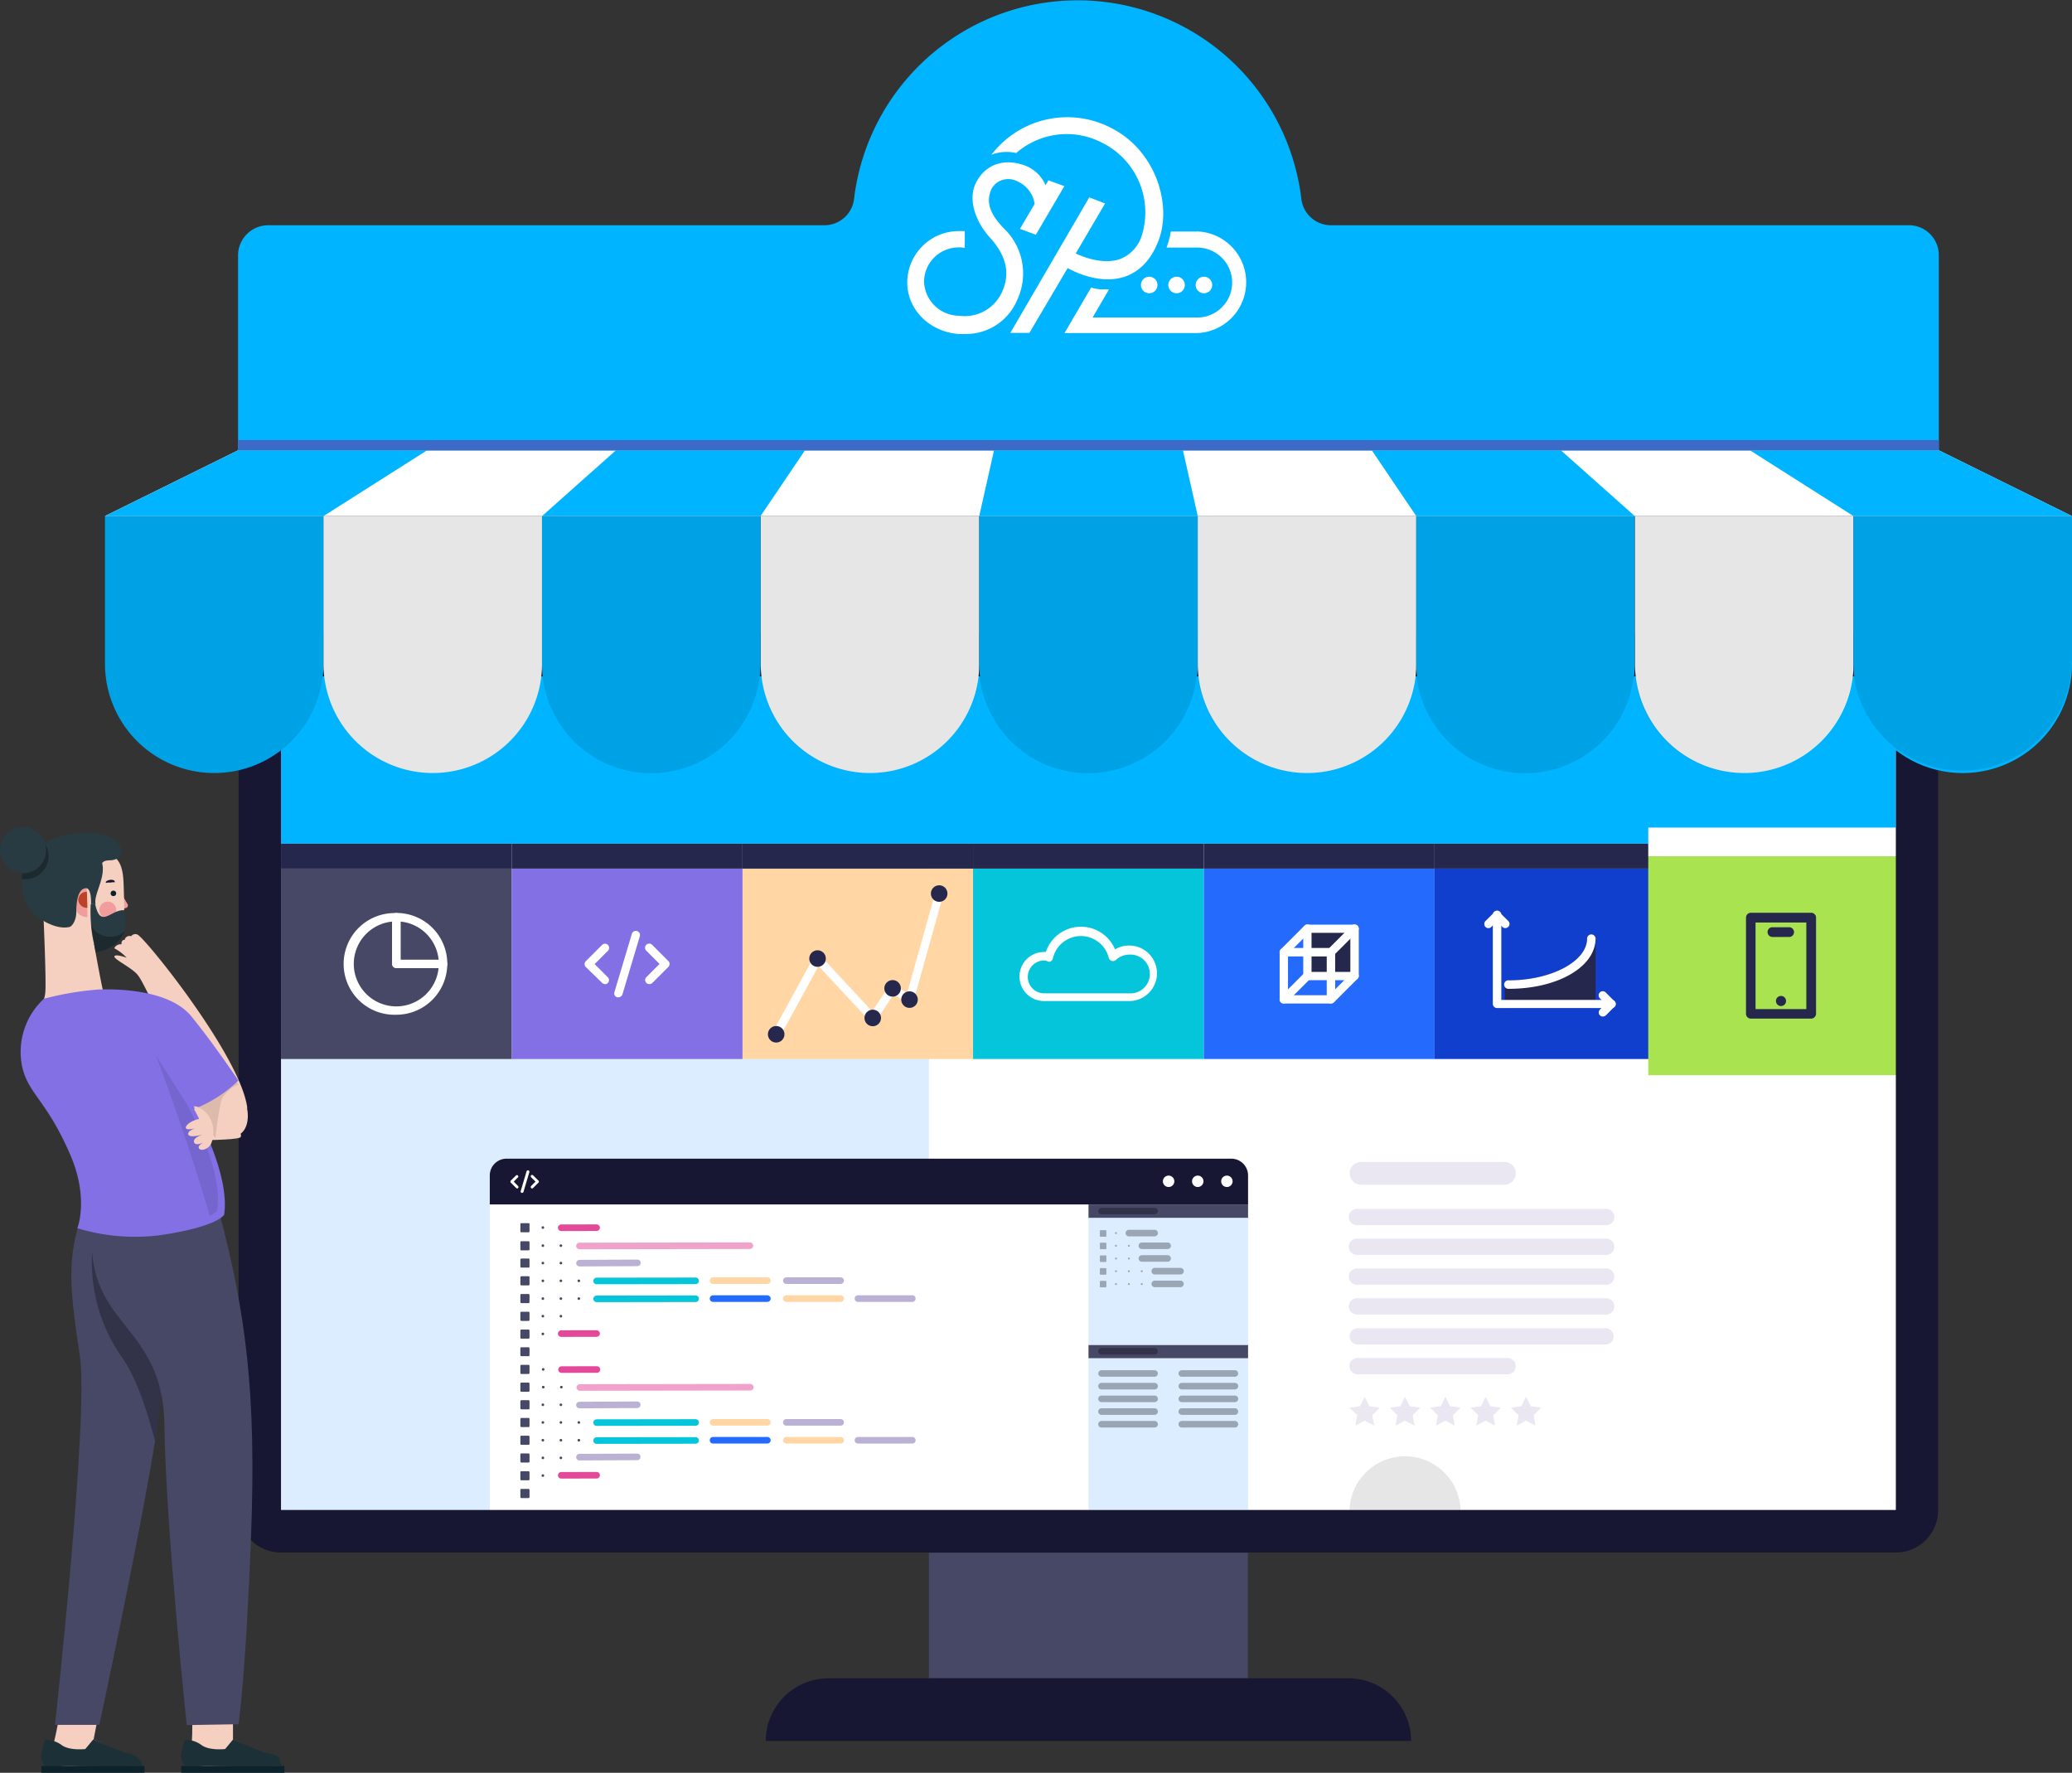 <svg xmlns="http://www.w3.org/2000/svg" viewBox="0 0 315 269.48"><rect x="0" y="0" width="315" height="269.48" fill="#333333" stroke="none"/><defs><style>.cls-1{fill:#fff;}.cls-2{fill:#dbedff;}.cls-3{fill:#00b4ff;}.cls-4{fill:#171733;}.cls-5{fill:#474866;}.cls-6{fill:#99a5b2;}.cls-7{fill:#9aa6b3;}.cls-15,.cls-8{opacity:0.3;}.cls-27,.cls-8{isolation:isolate;}.cls-10,.cls-11,.cls-12,.cls-13,.cls-14,.cls-9{fill:none;stroke-linecap:round;stroke-miterlimit:10;}.cls-9{stroke:#e34998;}.cls-10{stroke:#f1a2ca;}.cls-11{stroke:#bbb1d5;}.cls-12{stroke:#ffd6a4;}.cls-13{stroke:#246afc;}.cls-14{stroke:#05c5db;}.cls-16{fill:#25274d;}.cls-17{fill:#ffd6a4;}.cls-18{fill:#8270e4;}.cls-19{fill:#05c5db;}.cls-20{fill:#246afc;}.cls-21{fill:#103fcd;}.cls-22{fill:#aae350;}.cls-23,.cls-27{opacity:0.1;}.cls-24{fill:#3d6ac7;}.cls-25{fill:#eae7f2;}.cls-26{fill:#ebe8f2;}.cls-28{fill:#f5cfbf;}.cls-29{fill:#0d232b;}.cls-30{fill:#1c3038;}.cls-31{fill:#f29d9d;}.cls-32{fill:#283b42;}.cls-33{fill:#bd422a;}</style></defs><title>Recurso 28</title><g id="Capa_2" data-name="Capa 2"><g id="Capa_1-2" data-name="Capa 1"><path id="ebsbdx1xa3fg2" class="cls-1" d="M42.73,232.75a3.21,3.21,0,0,1-3.21-3.22V102.83a3.21,3.21,0,0,1,3.21-3.22h245.5a3.22,3.22,0,0,1,3.22,3.22v126.7a3.22,3.22,0,0,1-3.22,3.22Z"/><rect id="ebsbdx1xa3fg3" class="cls-2" x="42.72" y="128.33" width="98.5" height="101.25"/><rect id="ebsbdx1xa3fg4" class="cls-3" x="42.72" y="102.83" width="245.49" height="25.42"/><path id="ebsbdx1xa3fg6" class="cls-1" d="M189.72,229.66H74.46V178.82A2.55,2.55,0,0,1,77,176.27H187.19a2.55,2.55,0,0,1,2.55,2.55v50.84Z"/><path id="ebsbdx1xa3fg7" class="cls-4" d="M189.72,183.09H74.46v-4.41A2.55,2.55,0,0,1,77,176.13H187.19a2.55,2.55,0,0,1,2.55,2.55v4.41Z"/><circle id="ebsbdx1xa3fg8" class="cls-1" cx="182.09" cy="179.57" r="0.87"/><circle id="ebsbdx1xa3fg9" class="cls-1" cx="186.52" cy="179.57" r="0.87"/><circle id="ebsbdx1xa3fg10" class="cls-1" cx="177.66" cy="179.57" r="0.87"/><g id="ebsbdx1xa3fg11"><rect id="ebsbdx1xa3fg12" class="cls-2" x="165.48" y="206.43" width="24.26" height="23.07"/><rect id="ebsbdx1xa3fg13" class="cls-5" x="165.48" y="204.43" width="24.26" height="2.03"/><g id="ebsbdx1xa3fg14"><g id="ebsbdx1xa3fg15"><path id="ebsbdx1xa3fg16" class="cls-6" d="M175.53,217h-8.07a.5.5,0,0,1,0-1h8.07a.5.5,0,1,1,0,1Z"/><path id="ebsbdx1xa3fg17" class="cls-7" d="M187.74,217h-8.07a.5.5,0,1,1,0-1h8.07a.5.5,0,0,1,0,1Z"/></g><g id="ebsbdx1xa3fg18"><path id="ebsbdx1xa3fg19" class="cls-6" d="M175.53,215.07h-8.07a.5.5,0,0,1,0-1h8.07a.5.5,0,1,1,0,1Z"/><path id="ebsbdx1xa3fg20" class="cls-6" d="M187.74,215.07h-8.07a.5.5,0,1,1,0-1h8.07a.5.5,0,0,1,0,1Z"/></g><g id="ebsbdx1xa3fg21"><path id="ebsbdx1xa3fg22" class="cls-6" d="M175.53,213.14h-8.07a.5.5,0,0,1,0-1h8.07a.5.5,0,1,1,0,1Z"/><path id="ebsbdx1xa3fg23" class="cls-6" d="M187.74,213.14h-8.07a.5.5,0,1,1,0-1h8.07a.5.5,0,0,1,0,1Z"/></g><g id="ebsbdx1xa3fg24"><path id="ebsbdx1xa3fg25" class="cls-6" d="M175.53,211.21h-8.07a.5.5,0,0,1,0-1h8.07a.5.5,0,1,1,0,1Z"/><path id="ebsbdx1xa3fg26" class="cls-6" d="M187.74,211.21h-8.07a.5.5,0,1,1,0-1h8.07a.5.5,0,0,1,0,1Z"/></g><g id="ebsbdx1xa3fg27"><path id="ebsbdx1xa3fg28" class="cls-6" d="M175.53,209.28h-8.07a.5.5,0,0,1-.49-.5.49.49,0,0,1,.49-.49h8.07a.5.5,0,0,1,.5.49A.51.51,0,0,1,175.53,209.28Z"/><path id="ebsbdx1xa3fg29" class="cls-6" d="M187.74,209.28h-8.07a.5.5,0,0,1-.5-.5.49.49,0,0,1,.5-.49h8.07a.49.49,0,0,1,.49.49A.5.5,0,0,1,187.74,209.28Z"/></g></g><path id="ebsbdx1xa3fg30" class="cls-8" d="M175.53,205.91h-8.07a.5.5,0,0,1,0-1h8.07a.5.5,0,1,1,0,1Z"/></g><g id="ebsbdx1xa3fg31"><g id="ebsbdx1xa3fg32"><g id="ebsbdx1xa3fg33"><path id="ebsbdx1xa3fg34" class="cls-1" d="M78.62,180.66a.21.21,0,0,1-.15-.07l-.82-.82a.24.24,0,0,1,0-.3l.82-.81a.21.21,0,0,1,.29.29l-.66.67.66.67a.22.22,0,0,1,0,.3A.19.19,0,0,1,78.62,180.66Z"/></g></g><g id="ebsbdx1xa3fg35"><g id="ebsbdx1xa3fg36"><path id="ebsbdx1xa3fg37" class="cls-1" d="M80.89,180.66a.21.21,0,0,1-.15-.07.24.24,0,0,1,0-.3l.67-.67-.67-.67a.23.23,0,0,1,0-.29.22.22,0,0,1,.3,0l.82.81a.2.2,0,0,1,0,.3l-.82.82A.21.21,0,0,1,80.89,180.66Z"/></g></g><g id="ebsbdx1xa3fg38"><path id="ebsbdx1xa3fg39" class="cls-1" d="M79.31,181.33h0a.22.22,0,0,1-.15-.27l.89-3a.22.22,0,0,1,.27-.15.21.21,0,0,1,.15.28l-.89,3A.27.27,0,0,1,79.31,181.33Z"/></g></g><g id="ebsbdx1xa3fg40"><g id="ebsbdx1xa3fg41"><g id="ebsbdx1xa3fg42"><path id="ebsbdx1xa3fg43" class="cls-5" d="M79.26,207.47h1.09a.15.15,0,0,1,.15.15v1.09a.15.15,0,0,1-.15.15H79.26a.15.15,0,0,1-.15-.15v-1.09A.15.15,0,0,1,79.26,207.47Z"/><circle id="ebsbdx1xa3fg44" class="cls-5" cx="82.58" cy="208.16" r="0.2"/><line id="ebsbdx1xa3fg45" class="cls-9" x1="85.37" y1="208.19" x2="90.75" y2="208.18"/></g><g id="ebsbdx1xa3fg46"><path id="ebsbdx1xa3fg47" class="cls-5" d="M79.26,210.17h1.09a.15.15,0,0,1,.15.15v1.09a.15.15,0,0,1-.15.15H79.26a.15.15,0,0,1-.15-.15v-1.09A.15.15,0,0,1,79.26,210.17Z"/><circle id="ebsbdx1xa3fg48" class="cls-5" cx="82.59" cy="210.86" r="0.2"/><line id="ebsbdx1xa3fg49" class="cls-10" x1="88.15" y1="210.91" x2="114.06" y2="210.87"/><circle id="ebsbdx1xa3fg50" class="cls-5" cx="85.34" cy="210.86" r="0.2"/></g><g id="ebsbdx1xa3fg51"><path id="ebsbdx1xa3fg52" class="cls-5" d="M79.26,212.84h1.09a.15.15,0,0,1,.15.15v1.09a.15.15,0,0,1-.15.15H79.26a.15.15,0,0,1-.15-.15V213A.17.17,0,0,1,79.26,212.84Z"/><line id="ebsbdx1xa3fg53" class="cls-11" x1="88.09" y1="213.58" x2="96.88" y2="213.54"/><circle id="ebsbdx1xa3fg54" class="cls-5" cx="82.53" cy="213.54" r="0.2"/><circle id="ebsbdx1xa3fg55" class="cls-5" cx="85.27" cy="213.54" r="0.2"/></g><g id="ebsbdx1xa3fg56"><circle id="ebsbdx1xa3fg57" class="cls-5" cx="82.53" cy="224.3" r="0.2"/><path id="ebsbdx1xa3fg58" class="cls-5" d="M79.26,223.64h1.09a.14.14,0,0,1,.15.14v1.09a.14.14,0,0,1-.15.15H79.26a.15.15,0,0,1-.15-.15v-1.09A.14.14,0,0,1,79.26,223.64Z"/><line id="ebsbdx1xa3fg59" class="cls-9" x1="85.32" y1="224.26" x2="90.7" y2="224.25"/></g><path id="ebsbdx1xa3fg60" class="cls-5" d="M79.26,226.33h1.09a.15.15,0,0,1,.15.15v1.09a.14.14,0,0,1-.15.15H79.26a.15.15,0,0,1-.15-.15v-1.09A.15.15,0,0,1,79.26,226.33Z"/><g id="ebsbdx1xa3fg61"><line id="ebsbdx1xa3fg62" class="cls-11" x1="88.09" y1="221.5" x2="96.88" y2="221.46"/><circle id="ebsbdx1xa3fg63" class="cls-5" cx="85.27" cy="221.61" r="0.2"/><path id="ebsbdx1xa3fg64" class="cls-5" d="M79.26,220.94h1.09a.15.15,0,0,1,.15.15v1.08a.14.14,0,0,1-.15.15H79.26a.15.15,0,0,1-.15-.15v-1.11C79.11,221,79.19,220.94,79.26,220.94Z"/><circle id="ebsbdx1xa3fg65" class="cls-5" cx="82.53" cy="221.61" r="0.2"/></g><g id="ebsbdx1xa3fg66"><line id="ebsbdx1xa3fg67" class="cls-11" x1="130.43" y1="218.93" x2="138.7" y2="218.93"/><line id="ebsbdx1xa3fg68" class="cls-12" x1="119.54" y1="218.93" x2="127.8" y2="218.93"/><line id="ebsbdx1xa3fg69" class="cls-13" x1="108.4" y1="218.93" x2="116.66" y2="218.93"/><line id="ebsbdx1xa3fg70" class="cls-14" x1="90.7" y1="218.98" x2="105.75" y2="218.96"/><circle id="ebsbdx1xa3fg71" class="cls-5" cx="85.27" cy="218.93" r="0.2"/><circle id="ebsbdx1xa3fg72" class="cls-5" cx="88" cy="218.93" r="0.2"/><path id="ebsbdx1xa3fg73" class="cls-5" d="M79.26,218.24h1.09a.15.15,0,0,1,.15.15v1.09a.15.15,0,0,1-.15.15H79.26a.15.15,0,0,1-.15-.15v-1.09A.15.15,0,0,1,79.26,218.24Z"/><circle id="ebsbdx1xa3fg74" class="cls-5" cx="82.53" cy="218.93" r="0.2"/></g><g id="ebsbdx1xa3fg75"><line id="ebsbdx1xa3fg76" class="cls-11" x1="119.54" y1="216.21" x2="127.8" y2="216.21"/><line id="ebsbdx1xa3fg77" class="cls-12" x1="108.4" y1="216.21" x2="116.66" y2="216.21"/><line id="ebsbdx1xa3fg78" class="cls-14" x1="90.7" y1="216.25" x2="105.75" y2="216.23"/><path id="ebsbdx1xa3fg79" class="cls-5" d="M79.26,215.54h1.09a.15.15,0,0,1,.15.15v1.09a.15.15,0,0,1-.15.15H79.26a.15.15,0,0,1-.15-.15v-1.09A.16.16,0,0,1,79.26,215.54Z"/><circle id="ebsbdx1xa3fg80" class="cls-5" cx="82.53" cy="216.23" r="0.2"/><circle id="ebsbdx1xa3fg81" class="cls-5" cx="85.27" cy="216.23" r="0.2"/><circle id="ebsbdx1xa3fg82" class="cls-5" cx="88" cy="216.23" r="0.2"/></g></g><g id="ebsbdx1xa3fg83"><g id="ebsbdx1xa3fg84"><path id="ebsbdx1xa3fg85" class="cls-5" d="M79.26,185.93h1.09a.15.15,0,0,1,.15.15v1.09a.14.14,0,0,1-.15.15H79.26a.15.15,0,0,1-.15-.15v-1.09A.15.15,0,0,1,79.26,185.93Z"/><circle id="ebsbdx1xa3fg86" class="cls-5" cx="82.53" cy="186.6" r="0.2"/><line id="ebsbdx1xa3fg87" class="cls-9" x1="85.32" y1="186.63" x2="90.7" y2="186.62"/></g><g id="ebsbdx1xa3fg88"><path id="ebsbdx1xa3fg89" class="cls-5" d="M79.26,188.68h1.09a.15.15,0,0,1,.15.15v1.09a.15.15,0,0,1-.15.15H79.26a.15.15,0,0,1-.15-.15v-1.09A.15.15,0,0,1,79.26,188.68Z"/><circle id="ebsbdx1xa3fg90" class="cls-5" cx="82.53" cy="189.35" r="0.2"/><line id="ebsbdx1xa3fg91" class="cls-10" x1="88.09" y1="189.4" x2="114" y2="189.36"/><circle id="ebsbdx1xa3fg92" class="cls-5" cx="85.27" cy="189.35" r="0.2"/></g><g id="ebsbdx1xa3fg93"><path id="ebsbdx1xa3fg94" class="cls-5" d="M79.26,191.31h1.09a.14.14,0,0,1,.15.14v1.09a.14.14,0,0,1-.15.15H79.26a.15.15,0,0,1-.15-.15v-1.09A.16.16,0,0,1,79.26,191.31Z"/><line id="ebsbdx1xa3fg95" class="cls-11" x1="88.1" y1="192.01" x2="96.9" y2="191.97"/><circle id="ebsbdx1xa3fg96" class="cls-5" cx="82.53" cy="192" r="0.2"/><circle id="ebsbdx1xa3fg97" class="cls-5" cx="85.27" cy="192" r="0.2"/></g><g id="ebsbdx1xa3fg98"><circle id="ebsbdx1xa3fg99" class="cls-5" cx="85.27" cy="200.07" r="0.2"/><path id="ebsbdx1xa3fg100" class="cls-5" d="M79.26,199.4h1.09a.15.15,0,0,1,.15.15v1.09a.15.15,0,0,1-.15.15H79.26a.15.15,0,0,1-.15-.15v-1.12C79.11,199.45,79.19,199.4,79.26,199.4Z"/><circle id="ebsbdx1xa3fg101" class="cls-5" cx="82.53" cy="200.07" r="0.2"/></g><g id="ebsbdx1xa3fg102"><circle id="ebsbdx1xa3fg103" class="cls-5" cx="88" cy="194.7" r="0.2"/><line id="ebsbdx1xa3fg104" class="cls-11" x1="119.54" y1="194.67" x2="127.8" y2="194.67"/><line id="ebsbdx1xa3fg105" class="cls-12" x1="108.4" y1="194.67" x2="116.66" y2="194.67"/><line id="ebsbdx1xa3fg106" class="cls-14" x1="90.7" y1="194.72" x2="105.75" y2="194.7"/><path id="ebsbdx1xa3fg107" class="cls-5" d="M79.26,194h1.09a.15.15,0,0,1,.15.15v1.09a.14.14,0,0,1-.15.15H79.26a.15.15,0,0,1-.15-.15v-1.09A.17.17,0,0,1,79.26,194Z"/><circle id="ebsbdx1xa3fg108" class="cls-5" cx="82.53" cy="194.7" r="0.2"/><circle id="ebsbdx1xa3fg109" class="cls-5" cx="85.27" cy="194.7" r="0.2"/></g><g id="ebsbdx1xa3fg110"><circle id="ebsbdx1xa3fg111" class="cls-5" cx="82.53" cy="202.77" r="0.2"/><path id="ebsbdx1xa3fg112" class="cls-5" d="M79.26,202.1h1.09a.15.15,0,0,1,.15.15v1.09a.15.15,0,0,1-.15.15H79.26a.15.15,0,0,1-.15-.15v-1.09A.15.15,0,0,1,79.26,202.1Z"/><line id="ebsbdx1xa3fg113" class="cls-9" x1="85.32" y1="202.72" x2="90.7" y2="202.71"/></g><path id="ebsbdx1xa3fg114" class="cls-5" d="M79.26,204.8h1.09a.15.15,0,0,1,.15.15V206a.14.14,0,0,1-.15.15H79.26a.15.15,0,0,1-.15-.15V205A.15.15,0,0,1,79.26,204.8Z"/><g id="ebsbdx1xa3fg115"><line id="ebsbdx1xa3fg116" class="cls-11" x1="130.43" y1="197.4" x2="138.7" y2="197.4"/><line id="ebsbdx1xa3fg117" class="cls-12" x1="119.54" y1="197.4" x2="127.8" y2="197.4"/><line id="ebsbdx1xa3fg118" class="cls-13" x1="108.4" y1="197.4" x2="116.66" y2="197.4"/><line id="ebsbdx1xa3fg119" class="cls-14" x1="90.7" y1="197.44" x2="105.75" y2="197.42"/><circle id="ebsbdx1xa3fg120" class="cls-5" cx="85.27" cy="197.4" r="0.2"/><circle id="ebsbdx1xa3fg121" class="cls-5" cx="88" cy="197.4" r="0.2"/><path id="ebsbdx1xa3fg122" class="cls-5" d="M79.26,196.7h1.09a.15.15,0,0,1,.15.15v1.09a.15.15,0,0,1-.15.15H79.26a.15.15,0,0,1-.15-.15v-1.09A.15.15,0,0,1,79.26,196.7Z"/><circle id="ebsbdx1xa3fg123" class="cls-5" cx="82.53" cy="197.4" r="0.2"/></g></g></g><g id="ebsbdx1xa3fg124"><rect id="ebsbdx1xa3fg125" class="cls-2" x="165.48" y="185.12" width="24.26" height="19.31"/><rect id="ebsbdx1xa3fg126" class="cls-5" x="165.48" y="183.09" width="24.26" height="2.03"/><g id="ebsbdx1xa3fg127" class="cls-15"><g id="ebsbdx1xa3fg128"><path id="ebsbdx1xa3fg129" d="M175.53,187.94h-3.91a.5.5,0,1,1,0-1h3.91a.5.5,0,1,1,0,1Z"/><path id="ebsbdx1xa3fg130" d="M167.31,187h.79a.11.11,0,0,1,.1.1v.79a.11.11,0,0,1-.1.1h-.79a.11.11,0,0,1-.1-.1v-.79A.09.09,0,0,1,167.31,187Z"/><circle id="ebsbdx1xa3fg131" cx="169.66" cy="187.44" r="0.15"/></g><g id="ebsbdx1xa3fg132"><path id="ebsbdx1xa3fg133" d="M177.51,189.87H173.6a.5.5,0,0,1,0-1h3.91a.5.5,0,0,1,.5.49A.51.51,0,0,1,177.51,189.87Z"/><circle id="ebsbdx1xa3fg134" cx="171.62" cy="189.37" r="0.15"/><path id="ebsbdx1xa3fg135" d="M167.31,188.9h.79a.11.11,0,0,1,.1.1v.8a.1.1,0,0,1-.1.09h-.79a.1.1,0,0,1-.1-.09V189A.09.09,0,0,1,167.31,188.9Z"/><circle id="ebsbdx1xa3fg136" cx="169.66" cy="189.37" r="0.15"/></g><g id="ebsbdx1xa3fg137"><path id="ebsbdx1xa3fg138" d="M179.47,193.73h-3.91a.5.5,0,1,1,0-1h3.91a.5.5,0,0,1,0,1Z"/><path id="ebsbdx1xa3fg139" d="M167.31,192.77h.79a.11.11,0,0,1,.1.1v.79a.11.11,0,0,1-.1.1h-.79a.11.11,0,0,1-.1-.1v-.79A.09.09,0,0,1,167.31,192.77Z"/><circle id="ebsbdx1xa3fg140" cx="169.66" cy="193.24" r="0.15"/><circle id="ebsbdx1xa3fg141" cx="171.62" cy="193.24" r="0.15"/><circle id="ebsbdx1xa3fg142" cx="173.58" cy="193.24" r="0.15"/></g><g id="ebsbdx1xa3fg143"><path id="ebsbdx1xa3fg144" d="M179.47,195.66h-3.91a.49.49,0,0,1-.5-.49.5.5,0,0,1,.5-.5h3.91a.5.5,0,0,1,.49.5A.49.49,0,0,1,179.47,195.66Z"/><circle id="ebsbdx1xa3fg145" cx="171.62" cy="195.19" r="0.15"/><circle id="ebsbdx1xa3fg146" cx="173.58" cy="195.19" r="0.15"/><path id="ebsbdx1xa3fg147" d="M167.31,194.7h.79a.11.11,0,0,1,.1.1v.79a.11.11,0,0,1-.1.1h-.79a.11.11,0,0,1-.1-.1v-.79A.11.11,0,0,1,167.31,194.7Z"/><circle id="ebsbdx1xa3fg148" cx="169.66" cy="195.19" r="0.15"/></g><g id="ebsbdx1xa3fg149"><circle id="ebsbdx1xa3fg150" cx="171.62" cy="191.31" r="0.15"/><path id="ebsbdx1xa3fg151" d="M177.51,191.8H173.6a.5.5,0,0,1,0-1h3.91a.5.5,0,0,1,.5.5A.51.51,0,0,1,177.51,191.8Z"/><path id="ebsbdx1xa3fg152" d="M167.31,190.84h.79a.1.1,0,0,1,.1.09v.8a.11.11,0,0,1-.1.1h-.79a.11.11,0,0,1-.1-.1v-.8C167.21,190.86,167.26,190.84,167.31,190.84Z"/><circle id="ebsbdx1xa3fg153" cx="169.66" cy="191.31" r="0.15"/></g></g><path id="ebsbdx1xa3fg154" class="cls-8" d="M175.53,184.6h-8.07a.5.5,0,0,1-.49-.5.49.49,0,0,1,.49-.49h8.07a.5.5,0,0,1,.5.49A.51.51,0,0,1,175.53,184.6Z"/></g><g id="ebsbdx1xa3fg155"><rect id="ebsbdx1xa3fg156" class="cls-5" x="42.72" y="132.04" width="35.08" height="28.94"/><rect id="ebsbdx1xa3fg157" class="cls-16" x="42.72" y="128.25" width="35.08" height="3.79"/><path id="ebsbdx1xa3fg158" class="cls-1" d="M60.25,154.25a7.73,7.73,0,1,1,0-15.45.64.64,0,0,1,.64.64v6.47h6.46a.64.64,0,0,1,.65.64A7.75,7.75,0,0,1,60.25,154.25Zm-.62-14.16a6.46,6.46,0,1,0,7.05,7H60.25a.64.64,0,0,1-.65-.64v-6.41Z"/><path id="ebsbdx1xa3fg159" class="cls-1" d="M67.35,147.17h-7.1a.64.64,0,0,1-.65-.65v-7.1a.64.64,0,0,1,.65-.64A7.72,7.72,0,0,1,68,146.5.62.62,0,0,1,67.35,147.17Zm-6.46-1.29h5.79a6.44,6.44,0,0,0-5.79-5.79Z"/></g><g id="ebsbdx1xa3fg160"><rect id="ebsbdx1xa3fg161" class="cls-17" x="112.88" y="132.04" width="35.08" height="28.94"/><rect id="ebsbdx1xa3fg162" class="cls-16" x="112.88" y="128.25" width="35.08" height="3.79"/><path id="ebsbdx1xa3fg163" class="cls-1" d="M118,157.86a.66.66,0,0,1-.3-.07.65.65,0,0,1-.24-.87l6.28-11.51a.63.63,0,0,1,1-.12l7.85,8.44,2.57-3.84a.61.61,0,0,1,.87-.17L137.9,151l4.29-15.3a.64.64,0,0,1,.76-.45.65.65,0,0,1,.45.77l-4.51,16.14a.59.59,0,0,1-.39.42.61.61,0,0,1-.57-.07l-2.06-1.37-2.65,4a.56.56,0,0,1-.47.27.6.6,0,0,1-.52-.2l-7.79-8.36-5.87,10.74A.68.68,0,0,1,118,157.86Z"/><circle id="ebsbdx1xa3fg164" class="cls-16" cx="124.29" cy="145.71" r="1.26"/><circle id="ebsbdx1xa3fg165" class="cls-16" cx="132.68" cy="154.74" r="1.26"/><circle id="ebsbdx1xa3fg166" class="cls-16" cx="138.27" cy="151.95" r="1.26"/><circle id="ebsbdx1xa3fg167" class="cls-16" cx="135.7" cy="150.24" r="1.26"/><circle id="ebsbdx1xa3fg168" class="cls-16" cx="142.78" cy="135.83" r="1.26"/><circle id="ebsbdx1xa3fg169" class="cls-16" cx="118" cy="157.22" r="1.26"/></g><g id="ebsbdx1xa3fg170"><rect id="ebsbdx1xa3fg171" class="cls-16" x="77.8" y="128.25" width="35.08" height="3.79"/><rect id="ebsbdx1xa3fg172" class="cls-18" x="77.8" y="132.04" width="35.08" height="28.94"/><path id="ebsbdx1xa3fg173" class="cls-1" d="M92,149.59a.63.63,0,0,1-.45-.17L89.06,147a.62.62,0,0,1,0-.89l2.45-2.45a.63.63,0,1,1,.89.89l-2,2,2,2a.62.62,0,0,1-.44,1.06Z"/><path id="ebsbdx1xa3fg174" class="cls-1" d="M98.72,149.59a.6.6,0,0,1-.45-.17.62.62,0,0,1,0-.89l2-2-2-2a.63.63,0,1,1,.89-.89l2.45,2.45a.57.57,0,0,1,.18.44.7.7,0,0,1-.18.45l-2.45,2.45A.63.63,0,0,1,98.72,149.59Z"/><path id="ebsbdx1xa3fg175" class="cls-1" d="M94,151.6a.34.34,0,0,1-.17,0,.61.61,0,0,1-.42-.79l2.65-8.86a.63.63,0,0,1,1.21.37l-2.65,8.86A.69.69,0,0,1,94,151.6Z"/></g><g id="ebsbdx1xa3fg176"><rect id="ebsbdx1xa3fg177" class="cls-19" x="147.93" y="132.04" width="35.08" height="28.94"/><rect id="ebsbdx1xa3fg178" class="cls-16" x="147.93" y="128.25" width="35.08" height="3.79"/><path id="ebsbdx1xa3fg179" class="cls-1" d="M171.69,152.17H158.75a3.73,3.73,0,1,1,.24-7.45,5.63,5.63,0,0,1,10.53-.4,4,4,0,0,1,2.15-.59,4.22,4.22,0,0,1,0,8.44ZM158.75,146a2.48,2.48,0,1,0,0,5h12.94a2.95,2.95,0,1,0,0-5.89,3,3,0,0,0-2.05.82.64.64,0,0,1-.62.14.73.73,0,0,1-.45-.44,4.37,4.37,0,0,0-8.51.07.67.67,0,0,1-.27.4.53.53,0,0,1-.47.07A1,1,0,0,0,158.75,146Z"/></g><g id="ebsbdx1xa3fg180"><rect id="ebsbdx1xa3fg181" class="cls-20" x="183.01" y="132.04" width="35.08" height="28.94"/><rect id="ebsbdx1xa3fg182" class="cls-16" x="183.01" y="128.25" width="35.08" height="3.79"/><rect id="ebsbdx1xa3fg183" class="cls-16" x="198.75" y="141.15" width="7.15" height="7.15"/><path id="ebsbdx1xa3fg184" class="cls-1" d="M205.93,149h-7.15a.64.64,0,0,1-.65-.64v-7.16a.64.64,0,0,1,.65-.64h7.15a.63.63,0,0,1,.64.64v7.16A.67.67,0,0,1,205.93,149Zm-6.54-1.26h5.9V141.8h-5.9Z"/><path id="ebsbdx1xa3fg185" class="cls-1" d="M202.34,152.54h-7.15a.64.64,0,0,1-.65-.64v-7.16a.65.65,0,0,1,.65-.64h7.15a.63.63,0,0,1,.64.64v7.16A.67.67,0,0,1,202.34,152.54Zm-6.53-1.26h5.89v-5.89h-5.89Z"/><path id="ebsbdx1xa3fg186" class="cls-1" d="M195.16,145.36a.6.6,0,0,1-.44-.17.62.62,0,0,1,0-.89l3.59-3.59a.62.62,0,0,1,.89,0,.64.64,0,0,1,0,.89l-3.59,3.59A.63.63,0,0,1,195.16,145.36Z"/><path id="ebsbdx1xa3fg187" class="cls-1" d="M202.34,152.54a.62.62,0,0,1-.45-1.06l3.59-3.59a.63.63,0,1,1,.9.89l-3.59,3.59A.78.78,0,0,1,202.34,152.54Z"/><path id="ebsbdx1xa3fg188" class="cls-1" d="M195.16,152.54a.6.6,0,0,1-.44-.17.62.62,0,0,1,0-.89l3.59-3.59a.62.62,0,0,1,.89,0,.64.64,0,0,1,0,.89l-3.59,3.59A.74.74,0,0,1,195.16,152.54Z"/><path id="ebsbdx1xa3fg189" class="cls-1" d="M202.34,145.36a.62.62,0,0,1-.45-1.06l3.59-3.59a.63.63,0,1,1,.9.89l-3.59,3.59A.67.67,0,0,1,202.34,145.36Z"/></g><g id="ebsbdx1xa3fg190"><rect id="ebsbdx1xa3fg191" class="cls-21" x="218.08" y="132.04" width="35.08" height="28.94"/><rect id="ebsbdx1xa3fg192" class="cls-16" x="218.08" y="128.25" width="35.08" height="3.79"/><path id="ebsbdx1xa3fg193" class="cls-16" d="M241.92,142.71v9.9H229.4v-2.92C236.3,149.67,241.92,146.55,241.92,142.71Z"/><path id="ebsbdx1xa3fg194" class="cls-16" d="M241.92,153.23H229.4a.64.64,0,0,1-.65-.64v-2.92a.65.65,0,0,1,.65-.65c6.43,0,11.88-2.89,11.88-6.33a.64.64,0,0,1,.64-.65.65.65,0,0,1,.65.65v9.9A.66.66,0,0,1,241.92,153.23ZM230,152H241.3v-6c-2,2.45-6.21,4.16-11.26,4.29Z"/><path id="ebsbdx1xa3fg195" class="cls-1" d="M229.4,150.31a.65.65,0,1,1,0-1.29c6.43,0,11.88-2.89,11.88-6.33a.64.64,0,0,1,.64-.65.65.65,0,0,1,.65.65C242.54,147,236.77,150.31,229.4,150.31Z"/><path id="ebsbdx1xa3fg196" class="cls-1" d="M245,153.23h-17.4a.64.64,0,0,1-.65-.64V139.15a.65.65,0,1,1,1.29,0V152H245a.64.64,0,0,1,.65.64A.62.62,0,0,1,245,153.23Z"/><path id="ebsbdx1xa3fg197" class="cls-1" d="M228.85,141.08a.57.57,0,0,1-.44-.18l-.84-.84-.85.84a.62.62,0,0,1-.89,0,.64.64,0,0,1,0-.89l1.29-1.28a.62.62,0,0,1,.89,0L229.3,140a.62.62,0,0,1,0,.89A.63.63,0,0,1,228.85,141.08Z"/><path id="ebsbdx1xa3fg198" class="cls-1" d="M243.68,154.52a.6.6,0,0,1-.44-.17.62.62,0,0,1,0-.89l.84-.85-.84-.84a.63.63,0,1,1,.89-.89l1.28,1.29a.62.62,0,0,1,0,.89l-1.28,1.29A.63.63,0,0,1,243.68,154.52Z"/></g><g id="ebsbdx1xa3fg199"><g id="ebsbdx1xa3fg200"><rect id="ebsbdx1xa3fg201" class="cls-1" x="250.58" y="125.8" width="40.34" height="4.36"/><rect id="ebsbdx1xa3fg202" class="cls-22" x="250.58" y="130.16" width="40.34" height="33.28"/></g><g id="ebsbdx1xa3fg203"><path id="ebsbdx1xa3fg204" class="cls-16" d="M272,142.43h-2.54a.74.74,0,0,1-.74-.74.72.72,0,0,1,.74-.74H272a.74.74,0,0,1,0,1.48Z"/><path id="ebsbdx1xa3fg205" class="cls-16" d="M275.35,154.84h-9.17a.74.74,0,0,1-.74-.74V139.49a.74.74,0,0,1,.74-.74h9.17a.74.74,0,0,1,.74.74V154.1A.76.76,0,0,1,275.35,154.84Zm-8.46-1.45h7.72V140.23h-7.72Z"/><circle id="ebsbdx1xa3fg206" class="cls-16" cx="270.76" cy="152.16" r="0.77"/></g></g><g id="ebsbdx1xa3fg207"><path id="ebsbdx1xa3fg208" class="cls-4" d="M288.22,102.83v126.7H42.72V102.83h245.5m0-6.43H42.72a6.43,6.43,0,0,0-6.44,6.43v126.7A6.43,6.43,0,0,0,42.72,236h245.5a6.42,6.42,0,0,0,6.43-6.43V102.83a6.42,6.42,0,0,0-6.43-6.43Z"/><rect id="ebsbdx1xa3fg209" class="cls-5" x="141.22" y="236.04" width="48.49" height="19.06"/><path id="ebsbdx1xa3fg210" class="cls-4" d="M214.54,264.65H116.42a9.52,9.52,0,0,1,9.53-9.53H205a9.53,9.53,0,0,1,9.53,9.53Z"/></g><g id="ebsbdx1xa3fg211"><g id="ebsbdx1xa3fg212"><path id="ebsbdx1xa3fg213" class="cls-1" d="M82.4,100.9h0l0-.84C82.4,100.33,82.4,100.6,82.4,100.9Z"/><path id="ebsbdx1xa3fg214" class="cls-3" d="M49.18,78.45V100.9a16.61,16.61,0,1,1-33.22,0V78.45Z"/><path id="ebsbdx1xa3fg215" class="cls-1" d="M82.4,100.9a16.61,16.61,0,1,1-33.22,0V78.45H82.4V100.9Z"/><path id="ebsbdx1xa3fg216" class="cls-3" d="M115.62,78.45V100.9a16.61,16.61,0,1,1-33.22,0c0-.3,0-.57,0-.84V78.47h33.24Z"/><path id="ebsbdx1xa3fg217" class="cls-3" d="M82.4,100.9h0l0-.84C82.4,100.33,82.4,100.6,82.4,100.9Z"/><path id="ebsbdx1xa3fg218" class="cls-1" d="M148.87,78.45V100.9a16.61,16.61,0,0,1-33.22,0V78.45Z"/><path id="ebsbdx1xa3fg219" class="cls-3" d="M182.09,78.45V100.9a16.61,16.61,0,0,1-33.22,0V78.45Z"/><path id="ebsbdx1xa3fg220" class="cls-1" d="M215.31,78.45V100.9a16.61,16.61,0,0,1-33.22,0V78.45Z"/><path id="ebsbdx1xa3fg221" class="cls-3" d="M248.53,78.45V100.9a16.61,16.61,0,0,1-33.22,0V78.45Z"/><path id="ebsbdx1xa3fg222" class="cls-1" d="M281.78,78.45V100.9a16.61,16.61,0,1,1-33.22,0V78.45Z"/><path id="ebsbdx1xa3fg223" class="cls-3" d="M315,100.9a16.61,16.61,0,1,1-33.22,0V78.45H315V100.9Z"/><polygon id="ebsbdx1xa3fg224" class="cls-1" points="315 78.45 15.94 78.45 36.19 68.45 294.75 68.45 315 78.45"/><polygon id="ebsbdx1xa3fg225" class="cls-3" points="64.93 68.45 49.18 78.45 15.94 78.45 36.19 68.45 64.93 68.45"/><polygon id="ebsbdx1xa3fg226" class="cls-3" points="122.38 68.45 115.62 78.45 82.4 78.45 93.64 68.45 122.38 68.45"/><polygon id="ebsbdx1xa3fg227" class="cls-3" points="182.09 78.45 148.87 78.45 151.12 68.45 179.84 68.45 182.09 78.45"/><polygon id="ebsbdx1xa3fg228" class="cls-3" points="248.53 78.45 215.31 78.45 208.55 68.45 237.29 68.45 248.53 78.45"/><polygon id="ebsbdx1xa3fg229" class="cls-3" points="315 78.45 281.78 78.45 266.04 68.45 294.75 68.45 315 78.45"/><g id="ebsbdx1xa3fg230" class="cls-23"><path id="ebsbdx1xa3fg231" d="M315,100.06V78.47H15.94v22.46a16.61,16.61,0,1,0,33.22,0,16.61,16.61,0,1,0,33.22,0,16.61,16.61,0,1,0,33.22,0,16.61,16.61,0,1,0,33.22,0,16.61,16.61,0,1,0,33.22,0,16.61,16.61,0,1,0,33.22,0,16.61,16.61,0,1,0,33.22,0,16.61,16.61,0,0,0,33.22,0,16.62,16.62,0,0,0,33.23,0A3.91,3.91,0,0,0,315,100.06Z"/></g></g><path id="ebsbdx1xa3fg232" class="cls-3" d="M290.2,34.24H202.37a4.54,4.54,0,0,1-4.53-4,34.24,34.24,0,0,0-68,0,4.54,4.54,0,0,1-4.53,4H40.77a4.59,4.59,0,0,0-4.58,4.58V68.45H294.75V38.79A4.54,4.54,0,0,0,290.2,34.24Z"/><g id="ebsbdx1xa3fg233"><path id="ebsbdx1xa3fg234" class="cls-1" d="M171,42.06c2.25-.77,4-2.58,5.08-5.37,2.17-5.42-.3-13.89-7.33-17.33A14.48,14.48,0,0,0,151.15,23l-.45.52.65-.2a6,6,0,0,1,1.51-.22,6,6,0,0,1,1.56.15l.09,0,.08-.07a11.66,11.66,0,0,1,13-1.46,11.81,11.81,0,0,1,6,14.06,5.61,5.61,0,0,1-3.24,3.57c-2.73,1-6-.43-6.81-.82l4.46-7.6L165.6,30l-12,20.6h2.9l5.81-9.85C163.23,41.27,167.24,43.32,171,42.06Z"/><path id="ebsbdx1xa3fg235" class="cls-1" d="M182,35.2h-4l-.1.47c0,.18-.08.37-.13.6s-.12.47-.19.69l-.23.67H182a5.32,5.32,0,0,1,0,10.64h-15.9l2.5-4.28-1,0h0a6,6,0,0,1-1.34-.17l-.37-.12-4.06,6.93H182a7.73,7.73,0,0,0,0-15.45Z"/><circle id="ebsbdx1xa3fg236" class="cls-1" cx="174.71" cy="43.32" r="1.26"/><circle id="ebsbdx1xa3fg237" class="cls-1" cx="178.87" cy="43.32" r="1.26"/><circle id="ebsbdx1xa3fg238" class="cls-1" cx="183.03" cy="43.32" r="1.26"/><path id="ebsbdx1xa3fg239" class="cls-1" d="M152.73,34.83c-2.3-2.33-2.87-4.11-2-6.11a2.87,2.87,0,0,1,1.59-1.34,3,3,0,0,1,2.42.22A4.42,4.42,0,0,1,157.29,31l-2.23,3.79,2.42.89,4.21-7.18.13-.2-2.43-.89-.44.75a5.5,5.5,0,0,0-3-2.95c-3.22-1.24-6.11-.27-7.55,2.52s.2,6.32,2.08,8.37q3.86,4.2,1.78,8.44A6.22,6.22,0,0,1,145.83,48a5.39,5.39,0,0,1-5.35-5.14,5.25,5.25,0,0,1,5.25-5.25,2.09,2.09,0,0,1,.42,0l.52.07V35.13l-.3,0c-.2,0-.42,0-.62,0a7.83,7.83,0,0,0-7.82,7.82c0,4.11,3.37,7.48,7.8,7.82a8.72,8.72,0,0,0,.89,0,8.43,8.43,0,0,0,8-5.13A9.47,9.47,0,0,0,152.73,34.83Z"/></g><rect id="ebsbdx1xa3fg240" class="cls-24" x="36.19" y="66.89" width="258.56" height="1.56"/></g><g id="ebsbdx1xa3fg241"><g id="ebsbdx1xa3fg242"><polygon id="ebsbdx1xa3fg243" class="cls-25" points="232 212.32 232.72 213.76 234.3 213.98 233.16 215.12 233.43 216.7 232 215.96 230.59 216.7 230.86 215.12 229.69 213.98 231.28 213.76 232 212.32"/><polygon id="ebsbdx1xa3fg244" class="cls-25" points="225.86 212.32 226.58 213.76 228.19 213.98 227.02 215.12 227.29 216.7 225.86 215.96 224.45 216.7 224.72 215.12 223.56 213.98 225.16 213.76 225.86 212.32"/><polygon id="ebsbdx1xa3fg245" class="cls-25" points="219.74 212.32 220.44 213.76 222.04 213.98 220.88 215.12 221.15 216.7 219.74 215.96 218.31 216.7 218.58 215.12 217.42 213.98 219.03 213.76 219.74 212.32"/><polygon id="ebsbdx1xa3fg246" class="cls-25" points="213.6 212.32 214.32 213.76 215.91 213.98 214.77 215.12 215.04 216.7 213.6 215.96 212.17 216.7 212.44 215.12 211.3 213.98 212.89 213.76 213.6 212.32"/><polygon id="ebsbdx1xa3fg247" class="cls-26" points="207.47 212.32 208.18 213.76 209.77 213.98 208.63 215.12 208.9 216.7 207.47 215.96 206.05 216.7 206.33 215.12 205.16 213.98 206.75 213.76 207.47 212.32"/></g><g id="ebsbdx1xa3fg248"><path id="ebsbdx1xa3fg249" class="cls-25" d="M229.2,208.91H206.4a1.24,1.24,0,1,1,0-2.48h22.8a1.24,1.24,0,1,1,0,2.48Z"/><path id="ebsbdx1xa3fg250" class="cls-25" d="M244.08,204.38H206.4a1.24,1.24,0,1,1,0-2.48h37.68a1.24,1.24,0,0,1,0,2.48Z"/><path id="ebsbdx1xa3fg251" class="cls-25" d="M244.08,199.82H206.4a1.24,1.24,0,1,1,0-2.47h37.68a1.24,1.24,0,1,1,0,2.47Z"/><path id="ebsbdx1xa3fg252" class="cls-25" d="M244.08,195.29H206.4a1.24,1.24,0,1,1,0-2.47h37.68a1.24,1.24,0,1,1,0,2.47Z"/><path id="ebsbdx1xa3fg253" class="cls-25" d="M244.08,190.76H206.4a1.24,1.24,0,1,1,0-2.47h37.68a1.24,1.24,0,1,1,0,2.47Z"/><path id="ebsbdx1xa3fg254" class="cls-25" d="M244.08,186.23H206.4a1.24,1.24,0,1,1,0-2.47h37.68a1.24,1.24,0,1,1,0,2.47Z"/><path id="ebsbdx1xa3fg255" class="cls-25" d="M228.7,180.09H206.92a1.73,1.73,0,0,1,0-3.46H228.7a1.72,1.72,0,0,1,1.74,1.73A1.74,1.74,0,0,1,228.7,180.09Z"/></g><g id="ebsbdx1xa3fg256"><path id="ebsbdx1xa3fg257" class="cls-27" d="M205.16,229.53a8.45,8.45,0,0,1,16.89,0Z"/></g></g><g id="ebsbdx1xa3fg258"><g id="ebsbdx1xa3fg259"><path id="ebsbdx1xa3fg260" class="cls-28" d="M5.27,154c5,2.51,10.84,3,16.38,3.5,0-.2,0-.4,0-.6-.08-.82-1-1.78-1.64-2.7a5,5,0,0,0-2.92-1.93c-.67-.15-1.06-.34-1.34-1.31-.52-1.88-2.6-14-2.6-14L6.58,138.6s.49,10.7.3,12.36A4.73,4.73,0,0,1,5.27,154Z"/><path id="ebsbdx1xa3fg261" class="cls-28" d="M29.13,255.92s.32,8-.12,10.52c-.4,2.1,1.66,2.1,3.49,2s10-.05,10-.05.29-1.19-1.46-1.48c-1.56-.25-5.62-2.48-5.62-2.48v-7.94Z"/><rect id="ebsbdx1xa3fg262" class="cls-29" x="27.55" y="268.44" width="15.69" height="1.04"/><path id="ebsbdx1xa3fg263" class="cls-30" d="M42.82,268.44H28.17a2.86,2.86,0,0,1-.67-1.56,13.94,13.94,0,0,1,.64-2.42,4.18,4.18,0,0,1,2.5.81c1.21.89,3.59.6,3.59.6l1.21-1.46a46,46,0,0,0,4.83,2c.89.18,2.13.35,2.18,1C42.5,267.75,42.77,268.1,42.82,268.44Z"/><path id="ebsbdx1xa3fg264" class="cls-28" d="M9.87,255.92s-1.14,7.42-2.08,10.52c-.62,2.05,1.66,2.1,3.49,2s10-.05,10-.05.3-1.19-1.46-1.48c-1.53-.25-5.59-2.48-5.59-2.48l1.51-7.8Z"/><path id="ebsbdx1xa3fg265" class="cls-30" d="M21.58,268.44H6.8a3.05,3.05,0,0,1-.57-1.56,14,14,0,0,1,.65-2.42,4.22,4.22,0,0,1,2.5.81c1.21.89,3.59.6,3.59.6l1.21-1.46a46,46,0,0,0,4.83,2,3.92,3.92,0,0,1,2.17,1A1.46,1.46,0,0,1,21.58,268.44Z"/><rect id="ebsbdx1xa3fg266" class="cls-29" x="6.28" y="268.44" width="15.69" height="1.04"/><path id="ebsbdx1xa3fg267" class="cls-28" d="M29.77,173.33s5.92,0,6.74-.42-2.68-5.86-2.68-5.86l-7.32.76Z"/><path id="ebsbdx1xa3fg268" class="cls-5" d="M26.51,185.19s-.13,5.3-.62,12.5c-.4,5.77-1,12.73-2,19.21-.1.67-.23,1.39-.32,2.13-2.46,15.25-8.47,43.17-8.47,43.17H8.36s5.15-46.63,3.79-56c-1.41-9.53-2-14.11-.1-20.33Z"/><path id="ebsbdx1xa3fg269" class="cls-8" d="M25.89,197.69c-.4,5.77-1,12.73-2,19.21-.1.67-.23,1.39-.32,2.13-.92-3.37-2.46-8.94-4.88-12.48A25.3,25.3,0,0,1,14,190.41Z"/><path id="ebsbdx1xa3fg270" class="cls-5" d="M33.39,184.47c4,15.33,5.59,27.28,4.78,48.89s-1.91,28.74-1.91,28.74l-7.87.13s-3.2-30.15-3.39-45.58c-.2-16.19-12.75-14.65-10.87-31.24Z"/><path id="ebsbdx1xa3fg271" class="cls-28" d="M36.9,166.6a68,68,0,0,0-5.32-7.9l-6.11,4.41s2.6,3.42,6.76,8a4.23,4.23,0,0,0,3.41,1.53C37.57,172.57,38.41,169.57,36.9,166.6Z"/><path id="ebsbdx1xa3fg272" class="cls-28" d="M19,142.89c-.59-.13-.54.66-.54.66-.6-.12-1.37.6-.9.7a6.94,6.94,0,0,1,1.69,1.33s-1.78-.64-1.86-.19,2.75,1.75,3.59,2.87,1.68,3.36,4,7.32c1.85,3.12,10.76,11.59,12.62,12.9-.89-7.72-15.35-25.69-16.66-26.39a.76.76,0,0,0-1,.23.75.75,0,0,0-.62.05.71.71,0,0,0-.37.52Z"/><path id="ebsbdx1xa3fg273" class="cls-27" d="M29.3,168.09l3.44,4.9s.6-5.5,1.17-6.27c1.36-1.78,2.37-1.83,2.37-1.83l-.74-1Z"/><path id="ebsbdx1xa3fg274" class="cls-18" d="M3.34,162a11,11,0,0,1,3.34-10.18,46.09,46.09,0,0,1,8.39-1.41c3.47-.12,10.84.22,14,4.06s7.17,9.78,7.17,9.78a20,20,0,0,1-6.75,4.33s5.57,9.83,4.58,16.09c0,0-1,1.83-9.81,3.1a30,30,0,0,1-12.5-1.07s1.81-4.53-1.09-11.19C7.05,167.14,4.23,166.28,3.34,162Z"/><path id="ebsbdx1xa3fg275" class="cls-27" d="M23.71,160.44s5,13.22,8.17,24.38c1-.5,1.14-.84,1.14-.84.67-4.26-1.69-10.18-3.25-13.47L28.51,168C26.33,164.62,23.71,160.44,23.71,160.44Z"/><path id="ebsbdx1xa3fg276" class="cls-28" d="M30.34,170.07c-1.46.29-2.4,1.21-2,1.51s2.35-.33,2.35-.33-2.18.4-2.08,1.14,2.45,0,2.45,0-1.76.45-1.56,1.22,1.73-.08,1.73-.08-1.23.5-1,1,1.36.22,1.83-.6a4.55,4.55,0,0,0-.47-4.5c-1.19-1.39-2.13-1.26-2.13-1.26Z"/></g></g><g id="ebsbdx1xa3fg277"><g id="ebsbdx1xa3fg278"><path id="ebsbdx1xa3fg279" class="cls-31" d="M18.41,135.79l1,1.67a.37.37,0,0,1,0,.32c-.05.1-.1.2-.2.23l-.84.23Z"/><g id="ebsbdx1xa3fg280"><path id="ebsbdx1xa3fg281" class="cls-28" d="M18.85,136.28c.15,4,0,7.5-4.19,7.27-1.63-.09-3.59-4.18-3.93-8.12s-1.94-6,2.32-6.13C19.14,129.07,18.71,132.32,18.85,136.28Z"/><path id="ebsbdx1xa3fg282" class="cls-4" d="M17.43,134.11a2.09,2.09,0,0,1-.32,0l-.32.05-.32,0-.15,0-.18.05h0s0,0-.05-.05a.25.25,0,0,1,0-.13.05.05,0,0,1,.08.05.06.06,0,0,0-.05-.05h0l0,0,0,0,.08-.08a.69.69,0,0,1,.17-.1,1.61,1.61,0,0,1,.35-.1,1,1,0,0,1,.34,0,.76.76,0,0,1,.32.12.12.12,0,0,1,.05.1C17.45,134.08,17.46,134.11,17.43,134.11Z"/><circle id="ebsbdx1xa3fg283" class="cls-31" cx="16.39" cy="138.34" r="1.29"/><circle id="ebsbdx1xa3fg284" class="cls-29" cx="17.24" cy="135.8" r="0.42"/><path id="ebsbdx1xa3fg285" class="cls-32" d="M13.79,137.47a21.7,21.7,0,0,0,.5,5.91c.18.89.2,1.14.23,1.34.74,0,5.78-1.17,4.35-6.36-2.06-.12-3.58,2.94-4.42-1Z"/><path id="ebsbdx1xa3fg286" class="cls-8" d="M18.91,141.53c-.83,2.55-3.82,3.21-4.39,3.21,0-.19,0-.44-.26-1.36a15.46,15.46,0,0,1-.43-3C14.23,142.37,17.51,143.14,18.91,141.53Z"/></g></g><g id="ebsbdx1xa3fg287"><g id="ebsbdx1xa3fg288"><path id="ebsbdx1xa3fg289" class="cls-31" d="M13.3,139.4c-1.31.06-2.41-1.3-2.47-3s1-3.17,2.29-3.25Z"/><path id="ebsbdx1xa3fg290" class="cls-33" d="M13.29,138a1.31,1.31,0,0,1-1.39-1.18,1.29,1.29,0,0,1,1.31-1.27Z"/><path id="ebsbdx1xa3fg291" class="cls-32" d="M4.11,137.5a7,7,0,0,1,3.63-9.85c3.58-1.48,7.54-1.23,9.23-.25,1.22.71,2,2,1.16,2.94a2.87,2.87,0,0,1-1.24.43c-.91,0-1.19.18-1.36.43.56,2.25-1.33,4.78-1,6.24l-.69,0s.13-2.55-.84-2.42-1.4,1.42-1.41,3.77c0,.87-.48,1.93-1,2.11C8.48,141.44,5.11,139.52,4.11,137.5Z"/><circle id="ebsbdx1xa3fg292" class="cls-32" cx="3.49" cy="129.18" r="3.49"/><path id="ebsbdx1xa3fg293" class="cls-8" d="M7.38,130.13a3.49,3.49,0,0,1-3.47,3.51,4.32,4.32,0,0,1-.62,0,5.52,5.52,0,0,1,.15-.89h.07A3.49,3.49,0,0,0,7,129.19a3.18,3.18,0,0,0-.1-.82A3.21,3.21,0,0,1,7.38,130.13Z"/></g></g></g></g></g></svg>